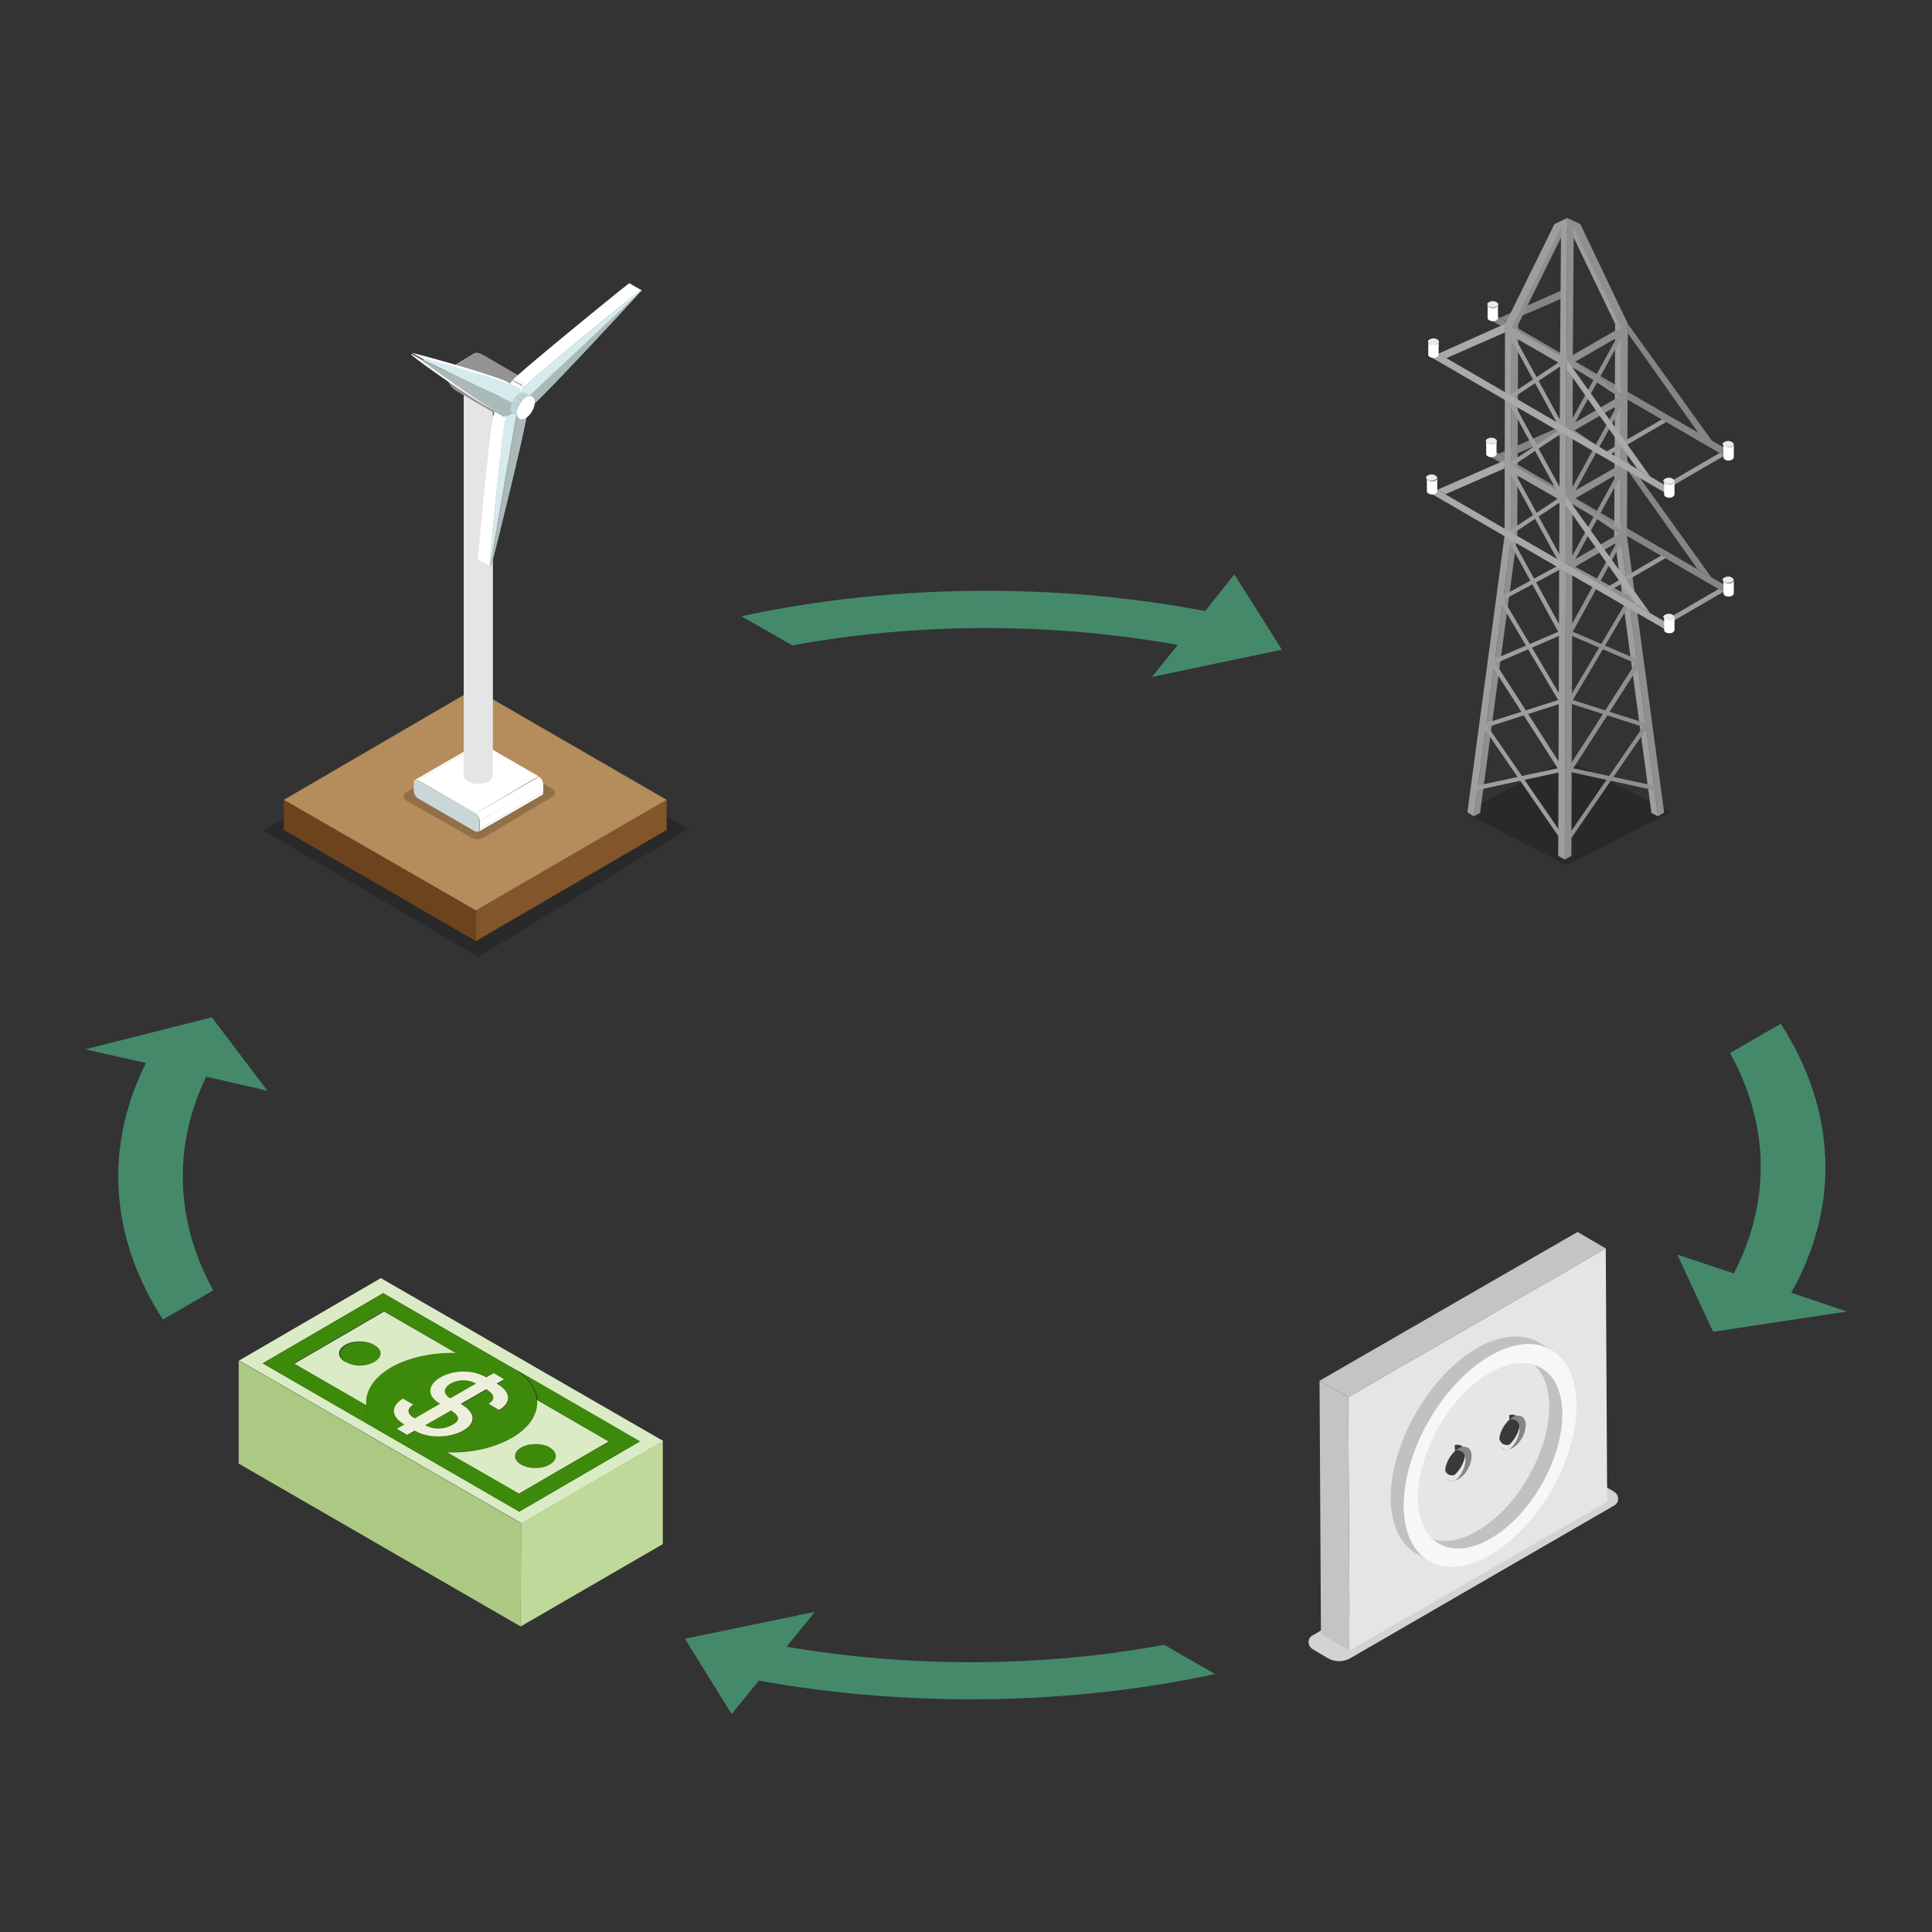 <?xml version="1.0" encoding="UTF-8"?>
<svg xmlns="http://www.w3.org/2000/svg" version="1.1" xmlns:xlink="http://www.w3.org/1999/xlink" viewBox="0 0 410.4 410.4">
  <rect x="0" y="0" width="410.4" height="410.4" fill="#333333" stroke="none"/>
  <!-- Generator: Adobe Illustrator 29.6.0, SVG Export Plug-In . SVG Version: 2.1.1 Build 207)  -->
  <defs>
    <style>
      .st0 {
        clip-path: url(#clippath-34);
      }

      .st1 {
        fill: #dadde0;
      }

      .st2 {
        fill: #c1d5d6;
      }

      .st3 {
        clip-path: url(#clippath-38);
      }

      .st4 {
        clip-path: url(#clippath-21);
      }

      .st5 {
        fill: url(#Adsız_degrade);
        opacity: 0;
      }

      .st6 {
        clip-path: url(#clippath-6);
      }

      .st7 {
        clip-path: url(#clippath-7);
      }

      .st8 {
        clip-path: url(#clippath-17);
      }

      .st9 {
        clip-path: url(#clippath-31);
      }

      .st10 {
        fill: #6f7173;
      }

      .st11 {
        clip-path: url(#clippath-15);
      }

      .st12 {
        clip-path: url(#clippath-33);
      }

      .st13 {
        fill: #cad7d8;
      }

      .st14 {
        fill: #9c9c9c;
      }

      .st15 {
        clip-path: url(#clippath-18);
      }

      .st16 {
        clip-path: url(#clippath-4);
      }

      .st17 {
        clip-path: url(#clippath-22);
      }

      .st18 {
        clip-path: url(#clippath-23);
      }

      .st19 {
        fill: #848484;
      }

      .st20 {
        fill: #c7cbce;
      }

      .st21 {
        fill: #ecf0da;
      }

      .st22 {
        clip-path: url(#clippath-9);
      }

      .st23 {
        clip-path: url(#clippath-10);
      }

      .st24 {
        fill: #eceeef;
      }

      .st25 {
        clip-path: url(#clippath-42);
      }

      .st26 {
        fill: #8f8f8f;
      }

      .st27 {
        fill: #fff;
      }

      .st28 {
        clip-path: url(#clippath-43);
      }

      .st29 {
        clip-path: url(#clippath-25);
      }

      .st30 {
        fill: #dbebc5;
      }

      .st31 {
        clip-path: url(#clippath-27);
      }

      .st32 {
        opacity: .2;
      }

      .st33 {
        fill: #bed99a;
      }

      .st34 {
        clip-path: url(#clippath-11);
      }

      .st35 {
        fill: none;
      }

      .st36 {
        clip-path: url(#clippath-36);
      }

      .st37 {
        fill: #e5e5e5;
      }

      .st38 {
        clip-path: url(#clippath-35);
      }

      .st39 {
        clip-path: url(#clippath-28);
      }

      .st40 {
        fill: #c7c8c9;
      }

      .st41 {
        fill: #f5f5f6;
      }

      .st42 {
        clip-path: url(#clippath-1);
      }

      .st43 {
        clip-path: url(#clippath-45);
      }

      .st44 {
        isolation: isolate;
      }

      .st45 {
        clip-path: url(#clippath-46);
      }

      .st46 {
        clip-path: url(#clippath-40);
      }

      .st47 {
        clip-path: url(#clippath-5);
      }

      .st48 {
        clip-path: url(#clippath-20);
      }

      .st49 {
        fill: #c4c4c4;
      }

      .st50 {
        fill: #3a3a3a;
      }

      .st51 {
        clip-path: url(#clippath-8);
      }

      .st52 {
        clip-path: url(#clippath-41);
      }

      .st53 {
        fill: #7a7b7b;
      }

      .st54 {
        fill: #939393;
      }

      .st55 {
        clip-path: url(#clippath-3);
      }

      .st56 {
        clip-path: url(#clippath-26);
      }

      .st57 {
        fill: #6d431d;
      }

      .st58 {
        clip-path: url(#clippath-12);
      }

      .st59 {
        fill: #f0f1f3;
      }

      .st60 {
        fill: #757778;
      }

      .st61 {
        clip-path: url(#clippath-14);
      }

      .st62 {
        fill: #b58c5b;
      }

      .st63 {
        clip-path: url(#clippath-30);
      }

      .st64 {
        fill: #3d890b;
      }

      .st65 {
        clip-path: url(#clippath-19);
      }

      .st66 {
        fill: #7b7c7c;
      }

      .st67 {
        fill: #9e9e9e;
      }

      .st68 {
        clip-path: url(#clippath-32);
      }

      .st69 {
        fill: #858585;
      }

      .st70 {
        fill: #abc983;
      }

      .st71 {
        fill: #c1c1c1;
      }

      .st72 {
        clip-path: url(#clippath-39);
      }

      .st73 {
        fill: #d3d3d3;
        mix-blend-mode: multiply;
      }

      .st74 {
        fill: #a9a9a9;
      }

      .st75 {
        clip-path: url(#clippath-16);
      }

      .st76 {
        clip-path: url(#clippath-2);
      }

      .st77 {
        clip-path: url(#clippath-29);
      }

      .st78 {
        clip-path: url(#clippath-37);
      }

      .st79 {
        clip-path: url(#clippath-13);
      }

      .st80 {
        fill: #737474;
      }

      .st81 {
        fill: #82562a;
      }

      .st82 {
        fill: #eaeaea;
      }

      .st83 {
        fill: #d0d4d7;
      }

      .st84 {
        clip-path: url(#clippath-24);
      }

      .st85 {
        fill: #45896b;
      }

      .st86 {
        clip-path: url(#clippath);
      }

      .st87 {
        fill: #e6e7e8;
      }

      .st88 {
        fill: #d6ebed;
      }

      .st89 {
        fill: #f7f7f7;
      }

      .st90 {
        fill: #b8b9ba;
      }

      .st91 {
        clip-path: url(#clippath-44);
      }

      .st92 {
        fill: #aababa;
      }

      .st93 {
        fill: #e6e6e6;
      }
    </style>
    <linearGradient id="Adsız_degrade" data-name="Adsız degrade" x1="292.3" y1="101.6" x2="30.6" y2="417.8" gradientTransform="translate(0 412) scale(1 -1)" gradientUnits="userSpaceOnUse">
      <stop offset="0" stop-color="#e5e5e4"/>
      <stop offset=".2" stop-color="#fff"/>
      <stop offset=".5" stop-color="#efeeee"/>
      <stop offset=".8" stop-color="#fff"/>
    </linearGradient>
    <clipPath id="clippath">
      <path class="st35" d="M101.6,157.9l-13.5,7.8c.2,0,.4,0,.7,0l13.5-7.8c-.3-.1-.5-.2-.7,0Z"/>
    </clipPath>
    <clipPath id="clippath-1">
      <path class="st35" d="M101.6,176.7l13.5-7.8c.2,0,.3-.3.3-.6l-13.5,7.8c0,.3-.1.5-.3.6Z"/>
    </clipPath>
    <clipPath id="clippath-2">
      <path class="st35" d="M101.9,174.4l13.5-7.8c0-.6-.4-1.3-.9-1.6l-13.5,7.8c.5.3.9,1,.9,1.6Z"/>
    </clipPath>
    <clipPath id="clippath-3">
      <path class="st35" d="M98.5,81.8v82.9c0,.5.3.9.9,1.3,1.2.7,3.2.7,4.4,0,.6-.4.9-.8.9-1.3v-82.9c0,.5-.3.9-1,1.3-1.2.7-3.2.7-4.4,0-.6-.3-.9-.8-.9-1.3Z"/>
    </clipPath>
    <clipPath id="clippath-4">
      <path class="st35" d="M104.1,120.2l-2.5-1.4c0,0,0,.1,0,.1l2.5,1.4s0,0,0-.1Z"/>
    </clipPath>
    <clipPath id="clippath-5">
      <path class="st35" d="M133.8,60.2c0,0,0,.2-.1.3l2.5,1.4c0-.1.1-.2.1-.3-.7-.4-1.7-1-2.5-1.4Z"/>
    </clipPath>
    <clipPath id="clippath-6">
      <path class="st35" d="M133.7,60.2s0,0-.1,0l2.5,1.4s0,0,.1,0c-.7-.4-1.7-1-2.5-1.4Z"/>
    </clipPath>
    <clipPath id="clippath-7">
      <path class="st35" d="M111.7,87.1s0,0,.2,0l-2.5-1.4c0,0-.1,0-.2,0,.1,0,.3.2.4.2.1,0,.3.2.4.2,0,0,0,0,.1,0,.3.2.5.3.8.5.1,0,.2.1.3.2,0,0,0,0,.1,0,0,0,.2,0,.2.1,0,0,0,0,.1,0Z"/>
    </clipPath>
    <clipPath id="clippath-8">
      <path class="st35" d="M109,85.7h0c.7.4,1.7,1,2.5,1.4h0c-.7-.4-1.6-1.2-2.5-1.4Z"/>
    </clipPath>
    <clipPath id="clippath-9">
      <path class="st35" d="M109,85.7s-.1,0-.2,0c.7.4,1.7,1,2.5,1.4,0,0,0,0,.2,0-.7-.4-1.6-1.2-2.5-1.4Z"/>
    </clipPath>
    <clipPath id="clippath-10">
      <path class="st35" d="M108.7,85.7c.8.5,1.6,1,2.5,1.4,0,0,0,0,0,0l-2.5-1.4s0,0,0,0Z"/>
    </clipPath>
    <clipPath id="clippath-11">
      <path class="st35" d="M108.7,85.7c.1,0,.3.2.4.3,0,0,.1,0,.2,0,.4.2.9.5,1.3.7,0,0,.2.1.3.2,0,0,.2.1.3.2,0,0,.2,0,.5,0-.5-.3-1-.6-1.6-.9-.1,0-.3-.1-.4-.2-.2-.1-.4-.2-.5-.3-.2,0-.3,0-.5,0Z"/>
    </clipPath>
    <clipPath id="clippath-12">
      <path class="st35" d="M109.4,85.6c-.1,0-.3,0-.4,0,.7.4,1.7,1.1,2.5,1.4,0,0,.3,0,.7-.2-.8-.5-1.6-1-2.5-1.4,0,0-.2,0-.2,0Z"/>
    </clipPath>
    <clipPath id="clippath-13">
      <path class="st35" d="M110.3,86.6c-.5-.3-1-.6-1.6-.9.4.2.8.5,1.2.7.4.2.8.5,1.2.7-.3-.2-.6-.4-.9-.5Z"/>
    </clipPath>
    <clipPath id="clippath-14">
      <path class="st35" d="M109,85.9c.2.1.6.3,2.2,1.3-.7-.4-1.7-1-2.5-1.4,0,0,.2.1.3.2Z"/>
    </clipPath>
    <clipPath id="clippath-15">
      <path class="st35" d="M109.2,85c-.1.3-.3.5-.5.7l2.5,1.4c.2-.2.4-.5.5-.7-.8-.5-1.6-1-2.5-1.4Z"/>
    </clipPath>
    <clipPath id="clippath-16">
      <path class="st35" d="M111.2,87.1l-2.5-1.4c-.3.3-.6.6-.9.7l2.5,1.4c.3-.2.6-.4.9-.7Z"/>
    </clipPath>
    <clipPath id="clippath-17">
      <path class="st35" d="M109.7,82.9c.1.6,0,1.4-.4,2.1.8.5,1.7,1,2.5,1.4.4-.8.6-1.5.4-2.1-.7-.4-1.7-1-2.5-1.4Z"/>
    </clipPath>
    <clipPath id="clippath-18">
      <path class="st35" d="M110.4,87.9l-2.5-1.4c-.2.1-.4.2-.6.2l2.5,1.4c.2,0,.4-.1.6-.2Z"/>
    </clipPath>
    <clipPath id="clippath-19">
      <path class="st35" d="M109.7,82.9c.8.5,1.6,1,2.5,1.4,0-.4-.2-.6-.5-.8l-2.5-1.4c.3.1.4.4.5.7Z"/>
    </clipPath>
    <clipPath id="clippath-20">
      <path class="st35" d="M111.7,83.5h0c.3.2.4.4.5.8,0-.3-.2-.6-.5-.8Z"/>
    </clipPath>
    <clipPath id="clippath-21">
      <path class="st35" d="M107.3,86.6c-.2,0-.5,0-.7,0,.5.3.9.5,1.4.8,0,0,.2.1.3.2.3.1.5.3.8.4.2,0,.4.1.7,0-.7-.4-1.6-1.3-2.5-1.4Z"/>
    </clipPath>
    <clipPath id="clippath-22">
      <path class="st35" d="M106.6,86.6l2.5,1.4c0,0-.2-.1-.2-.2-.4-.5-.4-1.3,0-2.2,0-.1.1-.3.2-.5.4-.7.8-1.2,1.3-1.5l-2.5-1.4c-.5.3-1,.8-1.3,1.5,0,.2-.1.3-.2.5-.4.9-.3,1.8,0,2.2,0,0,.1.2.2.2Z"/>
    </clipPath>
    <clipPath id="clippath-23">
      <path class="st35" d="M106.7,86.6s0,0,0,0l2.5,1.4s0,0,0,0c0,0-.2-.1-.3-.2-.4-.2-.7-.4-1.1-.6,0,0-.1,0-.2,0,0,0-.2-.1-.3-.2-.2-.1-.4-.2-.6-.3Z"/>
    </clipPath>
    <clipPath id="clippath-24">
      <path class="st35" d="M106.4,86.3c-.2.1-.3.2-.5.3.8.5,1.6,1,2.5,1.4.2,0,.3-.2.5-.3-.8-.5-1.7-1-2.5-1.4Z"/>
    </clipPath>
    <clipPath id="clippath-25">
      <path class="st35" d="M105.9,86.7h0c.4.2.8.5,1.2.7,0,0,.1,0,.2,0,0,0,.2.1.3.2,0,0,.1,0,.2,0,.2.1.4.2.6.3h0c-.8-.5-1.6-1-2.5-1.4h0Z"/>
    </clipPath>
    <clipPath id="clippath-26">
      <path class="st35" d="M136.1,61.6l-2.5-1.4c-4.1,3.2-20.7,16.8-24.4,20.2l2.5,1.4c3.6-3.4,20.2-17,24.4-20.2Z"/>
    </clipPath>
    <clipPath id="clippath-27">
      <path class="st35" d="M107.8,88.3l-2.5-1.4c-.3.5-.5,1.1-.6,1.6-.8,4.5-2.8,25.3-3.2,30.3l2.5,1.4c.3-5,2.4-25.8,3.2-30.3,0-.5.3-1.1.6-1.6Z"/>
    </clipPath>
    <clipPath id="clippath-28">
      <path class="st35" d="M105.4,86.9s0,0,.1,0c.6.3,1.2.7,1.7,1,.2.1.4.2.6.3.2,0,.3-.1.5-.2,0,0,0,0-.1,0,0,0,0,0-.1,0-.3-.2-.6-.4-.9-.5-.4-.2-.8-.5-1.2-.7-.2,0-.4.2-.5.2Z"/>
    </clipPath>
    <clipPath id="clippath-29">
      <path class="st35" d="M108.2,82.1c-.1,0-.2,0-.3.2l2.5,1.4c.1,0,.2-.1.3-.2.3-.1.6-.1.9,0,0,0,0,0,0,0l-2.5-1.4s0,0,0,0c-.3-.1-.6-.1-.9,0Z"/>
    </clipPath>
    <clipPath id="clippath-30">
      <path class="st35" d="M108.2,82.1c.2.1.5.3.8.4,0,0,.2.1.3.2.5.3.9.5,1.4.8,0-.1,0-.2,0-.3-1.2-.7-1.5-.9-2.5-1.4,0,0,0,.2,0,.3Z"/>
    </clipPath>
    <clipPath id="clippath-31">
      <path class="st35" d="M111.7,81.8l-2.5-1.4c-.4.4-.8.9-1,1.4l2.5,1.4c.3-.5.6-1,1-1.4Z"/>
    </clipPath>
    <clipPath id="clippath-32">
      <path class="st35" d="M107.5,81c-2.7-1.3-16.4-5.2-19.8-6l2.5,1.4c3.5.8,17.2,4.8,19.8,6,0,0,0,0,0,0l-2.5-1.4s0,0,0,0Z"/>
    </clipPath>
    <clipPath id="clippath-33">
      <path class="st35" d="M90.1,76.4l-2.5-1.4s0,0-.1,0l2.5,1.4s0,0,.1,0Z"/>
    </clipPath>
    <clipPath id="clippath-34">
      <path class="st35" d="M90.1,76.4l-2.5-1.4s0,0-.1,0c0,0,0,0-.1.1l2.5,1.4c0,0,0-.1.1-.1,0,0,0,0,.1,0Z"/>
    </clipPath>
    <clipPath id="clippath-35">
      <path class="st35" d="M90,76.4l-2.5-1.4c0,0,0,0-.1.1l2.5,1.4c0,0,0-.1.1-.1Z"/>
    </clipPath>
    <clipPath id="clippath-36">
      <path class="st35" d="M87.4,75.4c2.4,2,12,8.7,15.9,10.9.8.5,1.6,1,2.5,1.4-3.9-2.2-13.4-9-15.9-10.9,0,0,0-.2,0-.3l-2.5-1.4c0,.1,0,.2,0,.3Z"/>
    </clipPath>
    <clipPath id="clippath-37">
      <path class="st35" d="M113.1,84.3l-1.4-.8c-.3-.2-.8-.2-1.4.1l1.4.8c.5-.3,1-.3,1.3-.1Z"/>
    </clipPath>
    <clipPath id="clippath-38">
      <path class="st35" d="M109,88.1l1.4.8c-.3-.2-.6-.6-.6-1.2,0-1.2.8-2.7,1.9-3.3l-1.4-.8c-1,.6-1.9,2.1-1.9,3.3,0,.6.2,1,.6,1.2Z"/>
    </clipPath>
    <clipPath id="clippath-39">
      <path class="st35" d="M318.2,64.7v2.8c0,.2-.1.3-.3.5-.4.3-1.2.3-1.6,0-.2-.1-.3-.3-.3-.5v-2.8c0,.2.1.3.3.5.5.3,1.2.3,1.6,0,.2-.1.3-.3.3-.5Z"/>
    </clipPath>
    <clipPath id="clippath-40">
      <path class="st35" d="M317.9,93.6v2.8c0,.2-.1.3-.3.5-.4.3-1.2.3-1.6,0-.2-.1-.3-.3-.3-.5v-2.8c0,.2.1.3.3.5.5.3,1.2.3,1.6,0,.2-.1.3-.3.3-.5Z"/>
    </clipPath>
    <clipPath id="clippath-41">
      <path class="st35" d="M355.7,131v2.8c0,.2-.1.3-.3.5-.4.3-1.2.3-1.6,0-.2-.1-.3-.3-.3-.5v-2.8c0,.2.1.3.3.5.5.3,1.2.3,1.6,0,.2-.1.3-.3.3-.5Z"/>
    </clipPath>
    <clipPath id="clippath-42">
      <path class="st35" d="M368.3,123.2v2.8c0,.2-.1.3-.3.5-.4.3-1.2.3-1.6,0-.2-.1-.3-.3-.3-.5v-2.8c0,.2.1.3.3.5.5.3,1.2.3,1.6,0,.2-.1.3-.3.3-.5Z"/>
    </clipPath>
    <clipPath id="clippath-43">
      <path class="st35" d="M355.7,102.2v2.8c0,.2-.1.3-.3.5-.4.3-1.2.3-1.6,0-.2-.1-.3-.3-.3-.5v-2.8c0,.2.1.3.3.5.5.3,1.2.3,1.6,0,.2-.1.3-.3.3-.5Z"/>
    </clipPath>
    <clipPath id="clippath-44">
      <path class="st35" d="M368.3,94.3v2.8c0,.2-.1.3-.3.5-.4.3-1.2.3-1.6,0-.2-.1-.3-.3-.3-.5v-2.8c0,.2.1.3.3.5.5.3,1.2.3,1.6,0,.2-.1.3-.3.3-.5Z"/>
    </clipPath>
    <clipPath id="clippath-45">
      <path class="st35" d="M305.6,72.5v2.8c0,.2-.1.3-.3.5-.4.3-1.2.3-1.6,0-.2-.1-.3-.3-.3-.5v-2.8c0,.2.1.3.3.5.5.3,1.2.3,1.6,0,.2-.1.3-.3.3-.5Z"/>
    </clipPath>
    <clipPath id="clippath-46">
      <path class="st35" d="M305.3,101.5v2.8c0,.2-.1.3-.3.5-.4.3-1.2.3-1.6,0-.2-.1-.3-.3-.3-.5v-2.8c0,.2.1.3.3.5.5.3,1.2.3,1.6,0,.2-.1.3-.3.3-.5Z"/>
    </clipPath>
  </defs>
  <g class="st44">
    <g id="katman_2">
      <circle class="st5" cx="205.2" cy="205.2" r="205.2"/>
      <g>
        <polygon class="st32" points="56 176.4 101.6 203.3 146.3 176 99.8 150.2 56 176.4"/>
        <g>
          <g class="st44">
            <polygon class="st81" points="141.6 169.9 141.6 176.3 101.1 199.9 101.1 193.4 141.6 169.9"/>
            <polygon class="st57" points="101.1 193.4 101.1 199.9 60.3 176.3 60.3 169.9 101.1 193.4"/>
            <polygon class="st62" points="141.6 169.9 101.1 193.4 60.3 169.9 100.8 146.3 141.6 169.9"/>
          </g>
          <path class="st32" d="M86.2,168.4c-.6.4-.6,1.2,0,1.6l13.9,7.9c.8.5,1.9.5,2.7,0l14.6-8.7c.6-.4.6-1.2,0-1.6l-13.9-8.2c-.8-.5-1.8-.5-2.6,0l-14.7,9Z"/>
          <g>
            <g class="st44">
              <g class="st44">
                <g class="st86">
                  <g class="st44">
                    <path class="st27" d="M88.8,165.7l13.5-7.8c-.3-.1-.5-.2-.7,0l-13.5,7.8c.2,0,.4,0,.7,0h0Z"/>
                  </g>
                </g>
              </g>
              <g class="st44">
                <g class="st42">
                  <g class="st44">
                    <path class="st27" d="M101.6,176.7l13.5-7.8c.2,0,.3-.3.3-.6l-13.5,7.8c0,.3-.1.5-.3.6h0Z"/>
                  </g>
                </g>
              </g>
              <polygon class="st27" points="101.9 176.1 115.4 168.3 115.4 166.5 101.9 174.4 101.9 176.1"/>
              <polygon class="st27" points="101 172.8 114.4 164.9 102.3 157.9 88.8 165.7 101 172.8"/>
              <g class="st44">
                <g class="st76">
                  <g class="st44">
                    <path class="st27" d="M101.9,174.4l13.5-7.8c0-.6-.4-1.3-.9-1.6l-13.5,7.8c.5.3.9,1,.9,1.6h0Z"/>
                  </g>
                </g>
              </g>
              <path class="st13" d="M88.8,165.7c-.5-.3-.9,0-.9.5v1.8c0,.6.4,1.3.9,1.6l12.1,7c.5.3.9,0,.9-.5v-1.8c0-.6-.4-1.3-.9-1.6l-12.2-7Z"/>
            </g>
            <g class="st44">
              <g class="st44">
                <g class="st55">
                  <path class="st37" d="M98.5,81.8v82.9c0,.5.3.9.9,1.3,1.2.7,3.2.7,4.4,0,.6-.4.9-.8.9-1.3v-82.9c0,.5-.3.9-1,1.3-1.2.7-3.2.7-4.4,0-.6-.3-.9-.8-.9-1.3h0Z"/>
                </g>
              </g>
              <path class="st90" d="M99.4,80.5c-1.2.7-1.2,1.8,0,2.5,1.2.7,3.2.7,4.4,0,1.2-.7,1.2-1.8,0-2.5-1.2-.7-3.1-.7-4.4,0Z"/>
            </g>
            <g class="st44">
              <g class="st44">
                <path class="st88" d="M96.8,78.4l5.3-3.2c-.5-.3-1-.3-1.4-.1l-5.3,3.2c.4-.2.8-.2,1.4.1h0Z"/>
              </g>
              <polygon class="st10" points="105.4 87.8 110.7 84.6 110.7 80.2 105.4 83.3 105.4 87.8"/>
              <path class="st54" d="M102.2,75.2c-.5-.3-1-.3-1.4-.1l-5.3,3.2c.4-.2.8-.2,1.4.1l8.6,5,5.4-3.2-8.6-5Z"/>
              <path class="st54" d="M96.8,78.4c-1.1-.6-2-.1-2,1.1,0,1.2.9,2.7,1.9,3.4l8.6,5v-4.5s-8.6-5-8.6-5Z"/>
            </g>
            <g class="st44">
              <polygon class="st40" points="109.8 88.1 107.3 86.6 101.8 118.9 104.2 120.4 109.8 88.1"/>
              <g class="st44">
                <g class="st16">
                  <g class="st44">
                    <path class="st27" d="M104.1,120.2l-2.5-1.4c0,0,0,.1,0,.1l2.5,1.4s0,0,0-.1h0Z"/>
                  </g>
                </g>
              </g>
              <g class="st44">
                <g class="st47">
                  <g class="st44">
                    <path class="st87" d="M136.2,61.7l-2.5-1.4c0,0,0,.1,0,.2l2.5,1.4c0,0,0-.2,0-.2h0Z"/>
                    <path class="st41" d="M136.2,61.9l-2.5-1.4s0,0,0,.1l2.5,1.4s0,0,0-.1h0Z"/>
                    <polygon class="st87" points="136.1 62 133.7 60.6 133.7 60.6 136.1 62 136.1 62 136.1 62"/>
                  </g>
                </g>
              </g>
              <g class="st44">
                <g class="st6">
                  <g class="st44">
                    <path class="st27" d="M136.2,61.6l-2.5-1.4s0,0-.1,0l2.5,1.4s0,0,.1,0h0Z"/>
                  </g>
                </g>
              </g>
              <g class="st44">
                <g class="st7">
                  <g class="st44">
                    <path class="st87" d="M111.9,87l-2.5-1.4c-.2,0-.5.1-.7,0l2.5,1.4c.2,0,.4,0,.7,0h0Z"/>
                  </g>
                </g>
              </g>
              <g class="st44">
                <g class="st51">
                  <g class="st44">
                    <polygon class="st87" points="111.5 87.1 109 85.7 109 85.7 111.5 87.1 111.5 87.1 111.5 87.1"/>
                  </g>
                </g>
              </g>
              <g class="st44">
                <g class="st22">
                  <g class="st44">
                    <path class="st87" d="M111.5,87.1l-2.5-1.4s-.1,0-.2,0l2.5,1.4c0,0,.1,0,.2,0h0Z"/>
                  </g>
                </g>
              </g>
              <g class="st44">
                <g class="st23">
                  <g class="st44">
                    <path class="st87" d="M111.3,87.1l-2.5-1.4s0,0,0,0l2.5,1.4s0,0,0,0h0Z"/>
                  </g>
                </g>
              </g>
              <g class="st44">
                <g class="st34">
                  <g class="st44">
                    <path class="st87" d="M111.9,87l-2.5-1.4c-.2,0-.5.1-.7,0l2.5,1.4c.2,0,.4,0,.7,0h0Z"/>
                  </g>
                </g>
              </g>
              <g class="st44">
                <g class="st58">
                  <g class="st44">
                    <path class="st87" d="M112.1,87l-2.5-1.4c0,0-.2,0-.2,0-.1,0-.3,0-.4,0l2.5,1.4c.1,0,.3,0,.4,0,0,0,.2,0,.2,0h0Z"/>
                  </g>
                </g>
              </g>
              <path class="st92" d="M136.2,61.7l-24.1,22.6c.1.6,0,1.4-.4,2.1-.1.3-.3.5-.5.7.3,0,.6,0,.9-.2,0,0,.2,0,.3-.1,0,0,.1,0,.2-.1,0,0,.2-.1.2-.2,0,0,.2-.2.3-.3,3.5-3.2,19.2-20,23-24.3,0-.1.1-.2.1-.3Z"/>
              <path class="st66" d="M112.1,87c0,0-.2,0-.2,0-.1,0-.3,0-.4,0,.2,0,.4,0,.7-.2Z"/>
              <path class="st80" d="M111.5,87.1c0,0-.1,0-.2,0,0,0,.1,0,.2,0Z"/>
              <g class="st44">
                <g class="st79">
                  <g class="st44">
                    <path class="st87" d="M111.3,87.1l-2.5-1.4s0,0,0,0l2.5,1.4s0,0,0,0h0Z"/>
                  </g>
                </g>
              </g>
              <g class="st44">
                <g class="st61">
                  <g class="st44">
                    <path class="st87" d="M111.3,87.1l-2.5-1.4s0,0,0,0l2.5,1.4s0,0,0,0h0Z"/>
                  </g>
                </g>
              </g>
              <g class="st44">
                <g class="st11">
                  <g class="st44">
                    <path class="st24" d="M111.9,86.1l-2.5-1.4c0,.1-.1.2-.2.3-.1.3-.3.5-.5.7l2.5,1.4c.2-.2.4-.5.5-.7,0-.1.1-.2.2-.3h0Z"/>
                  </g>
                </g>
              </g>
              <g class="st44">
                <g class="st75">
                  <g class="st44">
                    <path class="st41" d="M111.2,87.1l-2.5-1.4s0,0,0,0l2.5,1.4s0,0,0,0h0Z"/>
                    <path class="st87" d="M111.2,87.2l-2.5-1.4c-.3.3-.5.5-.8.7l2.5,1.4c.3-.2.6-.4.8-.7h0Z"/>
                  </g>
                </g>
              </g>
              <polygon class="st20" points="136.2 61.7 133.8 60.2 109.7 82.9 112.1 84.3 136.2 61.7"/>
              <g class="st44">
                <g class="st8">
                  <g class="st44">
                    <path class="st83" d="M112.1,84.3l-2.5-1.4c0,.5,0,1.1-.3,1.8l2.5,1.4c.3-.7.4-1.3.3-1.8h0Z"/>
                    <path class="st24" d="M111.9,86.1l-2.5-1.4c0,.1-.1.2-.2.3-.1.3-.3.5-.5.7l2.5,1.4c.2-.2.4-.5.5-.7,0-.1.1-.2.2-.3h0Z"/>
                  </g>
                </g>
              </g>
              <g class="st44">
                <g class="st15">
                  <g class="st44">
                    <path class="st87" d="M110.4,87.9l-2.5-1.4c-.2.1-.4.2-.6.2l2.5,1.4c.2,0,.4-.1.6-.2h0Z"/>
                  </g>
                </g>
              </g>
              <g class="st44">
                <g class="st65">
                  <g class="st44">
                    <path class="st87" d="M111.7,83.5l-2.5-1.4c.3.1.4.4.5.7l2.5,1.4c0-.3-.2-.6-.5-.8h0Z"/>
                  </g>
                </g>
              </g>
              <g class="st44">
                <g class="st48">
                  <g class="st44">
                    <path class="st87" d="M111.7,83.5l-2.5-1.4c.3.1.4.4.5.7l2.5,1.4c0-.3-.2-.6-.5-.8h0Z"/>
                  </g>
                </g>
              </g>
              <path class="st60" d="M110.4,83.7c-.5.3-1,.8-1.3,1.5,0,.2-.2.3-.2.5-.4.9-.4,1.8,0,2.2,0,.1.2.2.3.2.2,0,.4.1.7,0,.2,0,.4-.1.6-.2.3-.2.6-.4.9-.7.2-.2.4-.5.5-.7.4-.8.6-1.5.4-2.1,0-.4-.3-.6-.6-.8-.3-.1-.6-.1-.9,0-.1,0-.2,0-.3.2Z"/>
              <path class="st92" d="M110.4,87.9c-.2.1-.4.2-.6.2l-5.6,32.3c.1,0,.2-.1.2-.3,1.4-5.3,6.7-26.9,7.5-31.7,0-.5,0-1,0-1.4-.2,0-.5,0-.7,0-.3.3-.6.6-.9.7Z"/>
              <g class="st44">
                <g class="st4">
                  <g class="st44">
                    <path class="st83" d="M109.8,88.1l-2.5-1.4c-.2,0-.5,0-.7,0,0,0,0,0,0,0l2.5,1.4s0,0,0,0c.2,0,.4.1.7,0h0Z"/>
                  </g>
                </g>
              </g>
              <g class="st44">
                <g class="st17">
                  <g class="st44">
                    <path class="st1" d="M110.4,83.7l-2.5-1.4c-.3.2-.5.4-.8.7l2.5,1.4c.2-.3.5-.5.8-.7h0Z"/>
                    <path class="st59" d="M109.6,84.3l-2.5-1.4c-.2.2-.4.5-.5.8,0,.1-.1.2-.2.3l2.5,1.4c0-.1,0-.2.2-.3.2-.3.3-.6.5-.8h0Z"/>
                    <path class="st1" d="M108.9,85.4l-2.5-1.4s0,0,0,.1c-.4.9-.3,1.8,0,2.2,0,0,.1.2.2.2l2.5,1.4c0,0-.2-.1-.2-.2-.4-.5-.4-1.3,0-2.2,0,0,0,0,0-.1h0Z"/>
                  </g>
                </g>
              </g>
              <g class="st44">
                <g class="st18">
                  <g class="st44">
                    <path class="st83" d="M109.8,88.1l-2.5-1.4c-.2,0-.5,0-.7,0,0,0,0,0,0,0l2.5,1.4s0,0,0,0c.2,0,.4.1.7,0h0Z"/>
                  </g>
                </g>
              </g>
              <g class="st44">
                <g class="st84">
                  <g class="st44">
                    <path class="st83" d="M108.8,87.8l-2.5-1.4c-.2.1-.3.2-.5.3-.2,0-.4.2-.5.2l2.5,1.4c.2,0,.3-.1.5-.2.2,0,.3-.2.5-.3h0Z"/>
                  </g>
                </g>
              </g>
              <g class="st44">
                <g class="st29">
                  <g class="st44">
                    <path class="st83" d="M108.8,87.8l-2.5-1.4c-.2.1-.3.2-.5.3-.2,0-.4.2-.5.2l2.5,1.4c.2,0,.3-.1.5-.2.2,0,.3-.2.5-.3h0Z"/>
                  </g>
                </g>
              </g>
              <g class="st44">
                <g class="st56">
                  <g class="st44">
                    <path class="st27" d="M136.1,61.6l-2.5-1.4c-4.1,3.2-20.7,16.8-24.4,20.2l2.5,1.4c3.6-3.4,20.2-17,24.4-20.2h0Z"/>
                  </g>
                </g>
              </g>
              <g class="st44">
                <g class="st31">
                  <g class="st44">
                    <path class="st27" d="M107.8,88.3l-2.5-1.4c0,.1-.1.3-.2.4l2.5,1.4c0-.1.1-.3.2-.4h0Z"/>
                    <path class="st27" d="M107.6,88.8l-2.5-1.4c-.2.4-.3.8-.4,1.2-.8,4.5-2.8,25.3-3.2,30.3l2.5,1.4c.3-5,2.4-25.8,3.2-30.3,0-.4.2-.8.4-1.2h0Z"/>
                  </g>
                </g>
              </g>
              <path class="st88" d="M107.8,88.3c-.3.5-.5,1-.6,1.6-.8,4.5-2.8,25.2-3.2,30.3,0,0,0,.1,0,.1,0,0,0,0,0,0l5.6-32.3c-.2,0-.5,0-.7,0-.1,0-.2-.1-.3-.2-.2.1-.3.2-.5.3-.2.1-.3.2-.5.2Z"/>
              <g class="st44">
                <g class="st39">
                  <g class="st44">
                    <path class="st83" d="M108.8,87.8l-2.5-1.4c-.2.1-.3.2-.5.3-.2,0-.4.2-.5.2l2.5,1.4c.2,0,.3-.1.5-.2.2,0,.3-.2.5-.3h0Z"/>
                  </g>
                </g>
              </g>
              <g class="st44">
                <g class="st77">
                  <g class="st44">
                    <path class="st1" d="M111.7,83.5l-2.5-1.4s0,0,0,0c-.3-.1-.6-.1-.9,0-.1,0-.2,0-.3.2l2.5,1.4c.1,0,.2-.1.3-.2.3-.1.6-.1.9,0,0,0,0,0,0,0h0Z"/>
                  </g>
                </g>
              </g>
              <g class="st44">
                <g class="st63">
                  <g class="st44">
                    <path class="st87" d="M110.6,83.2l-2.5-1.4c0,0,0,.2,0,.3l2.5,1.4c0-.1,0-.2,0-.3h0Z"/>
                  </g>
                </g>
              </g>
              <path class="st88" d="M111.7,81.8c-.4.4-.8.9-1,1.4,0,0,0,.2,0,.3.3-.1.6-.1.9,0,.3.1.5.4.6.8l24.1-22.6c0,0,0,.2-.1.3.2-.2.1-.5,0-.4-4.1,3.2-20.7,16.8-24.4,20.2Z"/>
              <g class="st44">
                <g class="st9">
                  <g class="st44">
                    <path class="st27" d="M111.7,81.8l-2.5-1.4c-.1.1-.2.2-.3.3l2.5,1.4c.1-.1.2-.2.3-.3h0Z"/>
                    <path class="st27" d="M111.3,82.2l-2.5-1.4c-.3.3-.5.7-.7,1l2.5,1.4c.2-.4.4-.7.7-1h0Z"/>
                  </g>
                </g>
              </g>
              <g class="st44">
                <g class="st68">
                  <path class="st27" d="M110,82.4l-2.5-1.4s0,0,0,0c-2.7-1.3-16.4-5.2-19.8-6l2.5,1.4c3.5.8,17.2,4.8,19.8,6,0,0,0,0,0,0h0Z"/>
                </g>
              </g>
              <g class="st44">
                <g class="st12">
                  <g class="st44">
                    <path class="st83" d="M90.1,76.4l-2.5-1.4s0,0-.1,0l2.5,1.4s0,0,.1,0h0Z"/>
                  </g>
                </g>
              </g>
              <g class="st44">
                <g class="st0">
                  <g class="st44">
                    <path class="st27" d="M90.1,76.4l-2.5-1.4s0,0-.1,0c0,0,0,0,0,0l2.5,1.4s0,0,0,0c0,0,0,0,.1,0h0Z"/>
                    <path class="st41" d="M89.9,76.5l-2.5-1.4s0,0,0,0l2.5,1.4s0,0,0,0h0Z"/>
                  </g>
                </g>
              </g>
              <g class="st44">
                <g class="st38">
                  <g class="st44">
                    <path class="st27" d="M90,76.4l-2.5-1.4s0,0,0,0l2.5,1.4s0,0,0,0h0Z"/>
                    <path class="st27" d="M89.9,76.5l-2.5-1.4s0,0,0,0l2.5,1.4s0,0,0,0h0Z"/>
                  </g>
                </g>
              </g>
              <path class="st53" d="M89.9,76.5c0,0,0-.1.1-.1,0,0,0,0,.1,0,0,0,0,0-.1,0,0,0-.1,0-.1.1Z"/>
              <path class="st88" d="M90,76.4c0,0-.1,0-.1.1l18.9,9c0-.1.1-.3.2-.5.4-.7.8-1.2,1.3-1.5.1,0,.2-.1.3-.2,0-.1,0-.2,0-.3-.1-.4-.3-.7-.7-.8-2.7-1.3-16.4-5.3-19.8-6,0,0,0,0-.1,0Z"/>
              <path class="st92" d="M89.9,76.5c0,.1,0,.2,0,.3,2.7,2.2,14,10.2,16.9,11.5.3.2.7.2,1.1,0,.2,0,.3-.1.5-.2.2,0,.3-.2.5-.3-.4-.5-.4-1.3,0-2.2l-18.9-9Z"/>
              <g class="st44">
                <g class="st36">
                  <g class="st44">
                    <path class="st41" d="M89.9,76.5l-2.5-1.4s0,0,0,0l2.5,1.4s0,0,0,0h0Z"/>
                    <path class="st27" d="M89.9,76.6l-2.5-1.4c0,0,0,.2,0,.2,2.4,2,12,8.7,15.9,10.9l2.5,1.4c-3.9-2.2-13.4-9-15.9-10.9,0,0,0-.1,0-.2h0Z"/>
                  </g>
                </g>
              </g>
            </g>
            <g class="st44">
              <g class="st44">
                <g class="st78">
                  <path class="st2" d="M113.1,84.3l-1.4-.8c-.3-.2-.8-.2-1.4.1l1.4.8c.5-.3,1-.3,1.3-.1h0Z"/>
                </g>
              </g>
              <g class="st44">
                <g class="st3">
                  <g class="st44">
                    <path class="st2" d="M111.7,84.4l-1.4-.8c-.3.2-.6.4-.8.7l1.4.8c.2-.3.5-.5.8-.7h0Z"/>
                    <path class="st2" d="M110.9,85.1l-1.4-.8c-.3.3-.5.7-.7,1.1l1.4.8c.2-.4.4-.8.7-1.1h0Z"/>
                    <path class="st2" d="M110.2,86.2l-1.4-.8c-.2.5-.3,1-.3,1.4,0,.6.2,1,.6,1.2l1.4.8c-.3-.2-.6-.6-.6-1.2s.1-.9.3-1.4h0Z"/>
                  </g>
                </g>
              </g>
              <path class="st27" d="M111.7,84.4c-1,.6-1.9,2.1-1.9,3.3,0,1.2.9,1.7,1.9,1.1,1-.6,1.9-2.1,1.9-3.3,0-1.2-.9-1.7-1.9-1.1Z"/>
            </g>
          </g>
        </g>
        <g>
          <path class="st73" d="M342.9,319.8c1.1-.6,1.1-2.2,0-2.9l-3.2-1.9c-1.5-.9-3.4-.9-4.9,0l-56,32.4c-1.1.6-1.1,2.2,0,2.9l3.2,1.9c1.5.9,3.4.9,4.9,0l56-32.4Z"/>
          <polygon class="st93" points="291.1 336.2 289.9 303.8 329.6 276.3 338.9 282.3 334.9 318.1 316.6 330.1 291.1 336.2"/>
          <polygon class="st49" points="286.4 296.8 280.3 293.3 280.6 347.1 286.7 350.6 286.4 296.8"/>
          <polygon class="st49" points="341.1 265.2 335.1 261.7 280.3 293.3 286.4 296.8 341.1 265.2"/>
          <path class="st37" d="M341.4,319l-54.7,31.6-.3-53.8,54.7-31.6.3,53.8ZM314,328.9c10.1-5.9,18.3-20,18.3-31.7,0-11.7-8.3-16.4-18.4-10.5-10.1,5.9-18.3,20-18.3,31.7,0,11.6,8.3,16.3,18.4,10.5h0Z"/>
          <g>
            <g>
              <path class="st71" d="M313.8,325.2c2.4-1.4,4.7-3.3,6.7-5.6,2.4-2.7,4.4-6,5.9-9.3,1.7-3.8,2.7-7.8,2.7-11.5,0-4.8-1.7-8.2-4.5-9.8l2.8,1.6c2.8,1.6,4.5,5,4.5,9.8,0,3.7-1,7.7-2.7,11.5-1.5,3.4-3.5,6.6-5.9,9.3-2,2.3-4.3,4.2-6.7,5.6-4.3,2.5-8.1,2.7-10.9,1.1l-2.8-1.6c2.8,1.6,6.6,1.4,10.9-1.1Z"/>
              <path class="st71" d="M298.6,304.4c1.8-4,4.2-7.9,7.1-11.2,2.4-2.8,5.1-5.1,8-6.8,5.1-2.9,9.7-3.2,13.1-1.3l2.8,1.6c-3.3-1.9-8-1.7-13.1,1.3-2.9,1.7-5.6,4-8,6.8-2.9,3.3-5.3,7.1-7.1,11.2-2,4.6-3.2,9.3-3.2,13.8,0,5.8,2.1,9.9,5.4,11.8l-2.8-1.6c-3.3-1.9-5.3-6-5.4-11.8,0-4.4,1.2-9.2,3.2-13.8Z"/>
            </g>
            <path class="st89" d="M334.9,298.6c0,11.7-8.2,25.8-18.3,31.7-10.1,5.9-18.4,1.2-18.4-10.5,0-11.7,8.2-25.8,18.3-31.7,10.1-5.9,18.4-1.2,18.4,10.5ZM316.6,326.9c8.5-4.9,15.3-16.7,15.3-26.5,0-9.7-6.9-13.6-15.4-8.8-8.5,4.9-15.3,16.7-15.3,26.5,0,9.7,6.9,13.7,15.4,8.8h0Z"/>
          </g>
          <g>
            <path class="st50" d="M320.6,301.6c-1.1,1-2,2.6-2.1,4,0,0,0,0,0,0,0,0,0,0,0,0,0,0,0,0,0,0,0,0,0,0,0,0,0,0,0,0,0,0,0,0,0,0,0,0s0,0,0,0h0c0,0,0,0,0,.1,0,0,0,0,0,0,0,0,0,0,0,0,0,0,0,0,0,0,0,0,0,0,0,0,0,0,0,0,0,0,0,0,0,0,0,0,0,0,0,0,0,0,0,0,0,0,0,0,0,0,0,0,0,0,0,0,0,0,0,0,0,0,0,0,0,0,0,0,0,0,0,0,0,0,0,0,0,0,0,0,0,0,0,0,0,0,0,0,0,0,0,0,0,0,0,0,0,0,0,0,0,0,0,0,0,0,0,0,0,0,0,0,0,0,0,0,0,0,0,0,.3,1,1.1,1.4,2.1,1.2,1.2-1.1,2.2-2.9,2.2-4.4,0-1.5-.9-2.3-2.2-1.9Z"/>
            <path class="st69" d="M321.3,301.1c-1.3.8-2.4,2.4-2.7,4,.3-1.3,1.1-2.6,2-3.5,1.2-.4,2.2.4,2.2,1.9,0,1.5-.9,3.4-2.2,4.4-.9.3-1.6,0-1.9-.8.4.9,1.5,1.2,2.6.5,1.6-.9,2.8-3.1,2.8-4.9,0-1.8-1.3-2.5-2.9-1.6Z"/>
            <path class="st19" d="M317.9,308.4s0,0,0,0c0,0,0,0,0,0Z"/>
            <path class="st19" d="M306.5,317.1s0,0,0,0c0,0,0,0,0,0Z"/>
            <path class="st19" d="M306.6,317.2s0,0,0,0c0,0,0,0,0,0Z"/>
            <path class="st19" d="M306.4,316.7c0,0,0,.1,0,.1,0,0,0,0,0-.1Z"/>
            <path class="st50" d="M309.1,308.2c-1.1,1-2,2.6-2.1,4,0,0,0,0,0,0,0,0,0,0,0,0,0,0,0,0,0,0,0,0,0,0,0,0,0,0,0,0,0,0s0,0,0,0c0,0,0,0,0,0h0c0,0,0,0,0,.1s0,0,0,0,0,0,0,0c0,0,0,0,0,0,0,0,0,0,0,0,0,0,0,0,0,0,0,0,0,0,0,0,0,0,0,0,0,0,0,0,0,0,0,0,0,0,0,0,0,0,0,0,0,0,0,0,0,0,0,0,0,0,0,0,0,0,0,0,0,0,0,0,0,0,0,0,0,0,0,0,0,0,0,0,0,0,0,0,0,0,0,0,0,0,0,0,0,0,0,0,0,0,0,0,0,0,0,0,0,0,0,0,0,0,0,0,0,0,0,0,0,0,0,0,0,.1,0,.1,0,0,0,0,0,0,.3.8,1.1,1.2,2,.9,1.2-1.1,2.2-2.9,2.2-4.4,0-1.5-.9-2.3-2.2-1.9Z"/>
            <path class="st69" d="M309.8,307.7c-1.3.8-2.4,2.4-2.7,4,.3-1.3,1.1-2.6,2-3.5,1.2-.4,2.2.4,2.2,1.9,0,1.5-.9,3.4-2.2,4.4-.8.2-1.5,0-1.9-.6.5.8,1.4,1,2.6.3,1.6-.9,2.8-3.1,2.8-4.9,0-1.8-1.3-2.5-2.9-1.6Z"/>
          </g>
        </g>
        <g>
          <path class="st85" d="M378.3,217.5c11.8,18.4,12.6,38.6,2.2,57.1l11.8,4-28.4,4.3-7.6-16.4,12,4c7.9-15.2,7.6-31.6-.8-46.8l10.7-6.2Z"/>
          <path class="st85" d="M262.2,122l10.1,16-27.6,5.8,5.5-6.8c-26.6-4.8-55.3-4.8-81.9.1l-10.8-6.2c31.6-6.8,66.5-7.2,98.5-1.1l6.2-7.8Z"/>
          <path class="st85" d="M258.1,355.6c-31.1,6.7-65.3,7.1-96.9,1.4l-5.8,7.1-9.9-16,27.6-5.7-6,7.4c26.2,4.5,54.2,4.4,80.2-.4l10.8,6.2Z"/>
          <path class="st85" d="M45,216.1l11.8,15.6-13-3c-7.1,14.8-6.6,30.7,1.5,45.4l-10.7,6.2c-11.3-17.5-12.5-36.7-3.6-54.5l-12.9-2.9,26.9-6.8Z"/>
        </g>
        <g class="st44">
          <path class="st64" d="M79.6,285.8c4.1,2.4-2,5.9-6.1,3.6-1.7-1-1.7-2.6,0-3.6,1.7-1,4.5-1,6.2,0Z"/>
          <path class="st30" d="M83.1,290.6c-3.8,2.2-5.5,5.1-5.2,8l-15.4-8.9,19.1-11.1,15.4,8.9c-5-.2-10,.9-13.8,3.1ZM73.4,289.3c4.1,2.4,10.2-1.2,6.1-3.6-1.7-1-4.5-1-6.2,0-1.7,1-1.7,2.6,0,3.6h0Z"/>
          <path class="st64" d="M95.8,299.6c2,1.1,1.9,2.1.6,2.9-2.3,1.3-4.5,1.2-6.1.2l5.4-3.1s0,0,0,0Z"/>
          <path class="st64" d="M116.9,307.5c1.7,1,1.7,2.6,0,3.6-1.7,1-4.4,1-6.1,0-1.7-1-1.7-2.6,0-3.6,1.7-1,4.4-1,6.2,0Z"/>
          <path class="st30" d="M80.9,271.5l60,34.6-30.1,17.5-60-34.6,30.1-17.5ZM110.3,321.1l25.6-14.9-26.6-15.4c-.2-.1-.4-.2-.5-.3-.2-.1-.4-.2-.6-.3l-26.8-15.5-25.6,14.9,54.5,31.5h0Z"/>
          <path class="st64" d="M95.6,297c-3.5-2,1.8-5.2,5.5-3.1l-5.4,3.1s0,0,0,0Z"/>
          <path class="st64" d="M114.1,297.4c.3,2.9-1.5,5.8-5.3,8-3.8,2.2-8.9,3.2-13.8,3.1-4.3-.1-8.6-1.2-11.9-3.1-3.3-1.9-5.1-4.4-5.3-6.9-.3-2.9,1.5-5.8,5.2-8,3.8-2.2,8.8-3.2,13.8-3.1,4.1.1,8.1,1,11.3,2.8.2,0,.4.2.6.3.2.1.4.2.5.3,3,1.9,4.6,4.2,4.8,6.6ZM88.2,303.9c6.3,3.6,17.1-1.4,9.9-5.6,0,0,0,0-.1,0l5.4-3.1c2,1.2,1.8,2.3.5,3.1l2.2,1.3c2.4-1.4,2.7-3.7-.5-5.6l1.6-.9-2.2-1.3-1.6.9c-6.5-3.7-16.2,2-9.8,5.6,0,0,0,0,0,0l-5.4,3.1c-1.8-1-1.6-2.2-.3-2.9l-2.2-1.3c-2.4,1.4-2.7,3.7.3,5.5l-1.6.9,2.2,1.3,1.6-.9h0Z"/>
          <path class="st21" d="M98,298.3c7.2,4.2-3.6,9.2-9.9,5.6l-1.6.9-2.2-1.3,1.6-.9c-3.1-1.8-2.7-4.1-.3-5.5l2.2,1.3c-1.3.8-1.5,1.9.3,2.9l5.4-3.1s0,0,0,0c-6.4-3.7,3.3-9.4,9.8-5.6l1.6-.9,2.2,1.3-1.6.9c3.3,1.9,3,4.2.5,5.6l-2.2-1.3c1.3-.8,1.5-1.9-.5-3.1l-5.4,3.1s0,0,.1,0ZM95.7,297l5.4-3.1c-3.7-2.1-8.9,1.1-5.5,3.1,0,0,0,0,0,0h0ZM90.3,302.7c1.7,1,3.9,1.1,6.1-.2,1.3-.8,1.3-1.7-.6-2.9,0,0,0,0,0,0l-5.4,3.1h0Z"/>
          <path class="st30" d="M95,308.5c5,.2,10-.9,13.8-3.1,3.8-2.2,5.5-5.1,5.3-8l15.2,8.8-19.1,11.1-15.3-8.8ZM116.9,307.5c-1.7-1-4.5-1-6.2,0-1.7,1-1.7,2.6,0,3.6,1.7,1,4.4,1,6.1,0,1.7-1,1.7-2.6,0-3.6h0Z"/>
          <path class="st64" d="M135.9,306.2l-25.6,14.9-54.5-31.5,25.6-14.9,26.8,15.5c-3.2-1.7-7.3-2.6-11.3-2.8l-15.4-8.9-19.1,11.1,15.4,8.9c.2,2.5,2,5,5.3,6.9,3.3,1.9,7.6,2.9,11.9,3.1l15.3,8.8,19.1-11.1-15.2-8.8c-.2-2.4-1.8-4.7-4.8-6.6l26.6,15.4Z"/>
          <polygon class="st70" points="110.7 323.6 110.6 345.5 50.7 310.9 50.7 289 110.7 323.6"/>
          <polygon class="st33" points="140.8 306.1 140.8 328 110.6 345.5 110.7 323.6 140.8 306.1"/>
        </g>
        <g>
          <g>
            <polygon class="st32" points="311 172.5 332.7 183.8 355 172.5 332.6 161.3 311 172.5"/>
            <g>
              <polygon class="st14" points="352.4 132.5 353.4 133.1 366.8 125.3 365.8 124.7 352.4 132.5"/>
              <g>
                <polygon class="st69" points="367.6 125 367.6 126.6 316.4 96.9 316.4 95.2 367.6 125"/>
                <polygon class="st69" points="363.5 122.6 345.6 97.7 345.6 99.7 360.6 120.9 363.5 122.6"/>
                <polygon class="st69" points="332.6 90.1 332.6 91.9 320 97.3 318.4 96.4 332.6 90.1"/>
              </g>
              <polygon class="st14" points="352.6 103.6 353.5 104.2 367 96.4 366 95.8 352.6 103.6"/>
              <g>
                <polygon class="st69" points="367.8 96 367.8 97.7 316.5 67.9 316.5 66.3 367.8 96"/>
                <polygon class="st69" points="363.7 93.7 345.8 68.8 345.8 70.8 360.8 92 363.7 93.7"/>
                <polygon class="st69" points="332.8 61.2 332.7 63 320.2 68.4 318.6 67.5 332.8 61.2"/>
              </g>
              <g>
                <g class="st44">
                  <polygon class="st26" points="345.6 113.8 353.5 172.6 352.2 173.4 344.3 114.6 345.6 113.8"/>
                  <polygon class="st67" points="344.3 114.6 352.2 173.4 350.8 172.7 342.9 113.8 344.3 114.6"/>
                  <polygon class="st26" points="345.6 113.8 344.3 114.6 342.9 113.8 344.3 113 345.6 113.8"/>
                </g>
                <g class="st44">
                  <polygon class="st67" points="319.6 113.8 311.7 172.6 313.1 173.4 321 114.6 319.6 113.8"/>
                  <polygon class="st26" points="321 114.6 313.1 173.4 314.4 172.7 322.3 113.8 321 114.6"/>
                  <polygon class="st26" points="319.6 113.8 321 114.6 322.3 113.8 320.9 113 319.6 113.8"/>
                </g>
                <g class="st44">
                  <polygon class="st26" points="334 120.6 333.8 181.8 332.4 182.6 332.6 121.4 334 120.6"/>
                  <polygon class="st67" points="332.6 121.4 332.4 182.6 331 181.8 331.2 120.6 332.6 121.4"/>
                  <polygon class="st26" points="334 120.6 332.6 121.4 331.2 120.6 332.6 119.8 334 120.6"/>
                </g>
              </g>
              <g>
                <g class="st44">
                  <polygon class="st26" points="345.8 68.8 345.6 113.9 344.3 114.7 344.4 69.6 345.8 68.8"/>
                  <polygon class="st67" points="344.4 69.6 344.3 114.7 342.9 113.9 343.1 68.8 344.4 69.6"/>
                  <polygon class="st26" points="345.8 68.8 344.4 69.6 343.1 68.8 344.4 68 345.8 68.8"/>
                </g>
                <g class="st44">
                  <polygon class="st26" points="322.5 68.8 322.3 114 320.9 114.8 321.1 69.6 322.5 68.8"/>
                  <polygon class="st67" points="321.1 69.6 320.9 114.8 319.6 114 319.7 68.8 321.1 69.6"/>
                  <polygon class="st26" points="322.5 68.8 321.1 69.6 319.7 68.8 321.1 68 322.5 68.8"/>
                </g>
                <g class="st44">
                  <polygon class="st26" points="334.1 75.5 334 120.7 332.6 121.5 332.7 76.4 334.1 75.5"/>
                  <polygon class="st67" points="332.7 76.4 332.6 121.5 331.2 120.7 331.4 75.6 332.7 76.4"/>
                  <polygon class="st26" points="334.1 75.5 332.7 76.4 331.4 75.6 332.8 74.8 334.1 75.5"/>
                </g>
              </g>
              <g>
                <polygon class="st26" points="335.7 47.6 345.8 68.8 344.4 69.6 332.9 46.3 335.7 47.6"/>
                <polygon class="st67" points="334.3 48.4 344.4 69.6 343.1 68.8 332.9 47.6 334.3 48.4"/>
                <polygon class="st67" points="332.9 46.3 321.1 69.7 319.7 68.9 330.2 47.6 332.9 46.3"/>
                <polygon class="st26" points="333 47.6 322.5 68.9 321.1 69.7 331.6 48.4 333 47.6"/>
                <polygon class="st26" points="334.3 48.4 334.1 75.6 332.8 76.4 332.9 46.3 334.3 48.4"/>
                <polygon class="st67" points="332.9 46.3 332.8 76.4 331.4 75.6 331.6 48.4 332.9 46.3"/>
              </g>
              <g>
                <g>
                  <polygon class="st67" points="332.2 76 332.2 77.7 319.7 70.5 319.7 68.8 332.2 76"/>
                  <polygon class="st67" points="332.2 90.6 332.2 92.2 319.7 85 319.7 83.3 332.2 90.6"/>
                  <polygon class="st67" points="332.2 105 332.2 106.7 319.7 99.5 319.7 97.9 332.2 105"/>
                  <polygon class="st67" points="332.2 119.6 332.2 121.2 319.7 114 319.7 112.4 332.2 119.6"/>
                </g>
                <rect class="st67" x="325.8" y="69.9" width=".9" height="21.5" transform="translate(1.3 166.6) rotate(-28.7)"/>
                <rect class="st67" x="320" y="80.2" width="12.4" height=".9" transform="translate(9.9 194.1) rotate(-33.6)"/>
                <rect class="st67" x="325.8" y="84.4" width=".9" height="21.5" transform="translate(-5.6 168.4) rotate(-28.7)"/>
                <rect class="st67" x="320" y="94.7" width="12.4" height=".9" transform="translate(1.9 196.4) rotate(-33.6)"/>
                <rect class="st67" x="325.8" y="98.9" width=".9" height="21.5" transform="translate(-12.5 170.2) rotate(-28.7)"/>
                <rect class="st67" x="319.7" y="109.2" width="12.7" height=".9" transform="translate(-6.2 198.8) rotate(-33.6)"/>
              </g>
              <g>
                <g>
                  <polygon class="st26" points="333.1 76 333.1 77.7 345.6 70.5 345.6 68.8 333.1 76"/>
                  <polygon class="st26" points="333.1 90.6 333.1 92.2 345.6 85 345.6 83.3 333.1 90.6"/>
                  <polygon class="st26" points="333.2 105 333.2 106.7 345.6 99.5 345.6 97.9 333.2 105"/>
                  <polygon class="st26" points="333.2 119.6 333.2 121.2 345.6 114 345.6 112.4 333.2 119.6"/>
                </g>
                <rect class="st26" x="328.3" y="80.2" width="21.5" height=".9" transform="translate(105.5 339.3) rotate(-61.3)"/>
                <rect class="st26" x="338.7" y="74.4" width=".9" height="12.4" transform="translate(84.3 318.5) rotate(-56.4)"/>
                <rect class="st26" x="328.3" y="94.7" width="21.5" height=".9" transform="translate(92.8 346.9) rotate(-61.3)"/>
                <rect class="st26" x="338.7" y="88.9" width=".9" height="12.4" transform="translate(72.3 325) rotate(-56.4)"/>
                <rect class="st26" x="328.3" y="109.2" width="21.5" height=".9" transform="translate(80.1 354.4) rotate(-61.3)"/>
                <rect class="st26" x="338.8" y="103.3" width=".9" height="12.7" transform="translate(59.9 331.2) rotate(-56.3)"/>
              </g>
              <polygon class="st67" points="313.5 167.9 313.3 167 330.9 163.2 316.3 140.5 331 134.2 320.4 114.8 321.2 114.4 332.3 134.6 317.7 140.9 332.4 163.8 313.5 167.9"/>
              <polygon class="st67" points="331.3 178 314.7 153.9 331 148.7 318.2 127.1 331.4 119.9 331.9 120.7 319.4 127.4 332.3 149.2 316.1 154.4 332 177.5 331.3 178"/>
              <polygon class="st26" points="351.6 167.9 351.8 167 334.2 163.2 348.8 140.5 334.1 134.2 344.7 114.8 343.9 114.4 332.8 134.6 347.4 140.9 332.7 163.8 351.6 167.9"/>
              <polygon class="st26" points="333.8 178 350.4 153.9 334.1 148.7 346.9 127.1 333.7 119.9 333.3 120.7 345.7 127.4 332.8 149.2 349 154.4 333.1 177.5 333.8 178"/>
              <polygon class="st14" points="340.4 96.4 341.3 97 354 89.6 353 89.1 340.4 96.4"/>
              <g>
                <polygon class="st74" points="354.8 103.7 354.8 105.3 303.5 75.6 303.5 73.9 354.8 103.7"/>
                <polygon class="st74" points="350.6 101.3 332.8 76.4 332.8 78.4 347.8 99.6 350.6 101.3"/>
                <polygon class="st74" points="319.7 68.8 319.7 70.6 307.2 76.1 305.6 75.1 319.7 68.8"/>
              </g>
              <polygon class="st14" points="340.2 125.4 341.2 125.9 353.9 118.5 352.9 118 340.2 125.4"/>
              <g>
                <polygon class="st74" points="354.6 132.6 354.6 134.2 303.4 104.5 303.4 102.9 354.6 132.6"/>
                <polygon class="st74" points="350.5 130.2 332.6 105.3 332.6 107.3 347.6 128.5 350.5 130.2"/>
                <polygon class="st74" points="319.6 97.8 319.6 99.5 307 105 305.4 104 319.6 97.8"/>
              </g>
            </g>
            <g class="st44">
              <g class="st44">
                <g class="st72">
                  <g class="st44">
                    <path class="st27" d="M318.2,64.7v2.8c0,.2-.1.3-.3.5-.4.3-1.2.3-1.6,0-.2-.1-.3-.3-.3-.5v-2.8c0,.2.1.3.3.5.5.3,1.2.3,1.6,0,.2-.1.3-.3.3-.5h0Z"/>
                  </g>
                </g>
              </g>
              <path class="st82" d="M317.9,64.2c.5.3.5.7,0,.9-.4.3-1.2.3-1.6,0-.5-.3-.5-.7,0-.9.4-.3,1.2-.3,1.6,0Z"/>
            </g>
            <g class="st44">
              <g class="st44">
                <g class="st46">
                  <g class="st44">
                    <path class="st27" d="M317.9,93.6v2.8c0,.2-.1.3-.3.5-.4.3-1.2.3-1.6,0-.2-.1-.3-.3-.3-.5v-2.8c0,.2.1.3.3.5.5.3,1.2.3,1.6,0,.2-.1.3-.3.3-.5h0Z"/>
                  </g>
                </g>
              </g>
              <path class="st82" d="M317.6,93.2c.5.3.5.7,0,.9-.4.3-1.2.3-1.6,0-.5-.3-.5-.7,0-.9.4-.3,1.2-.3,1.6,0Z"/>
            </g>
            <g class="st44">
              <g class="st44">
                <g class="st52">
                  <g class="st44">
                    <path class="st27" d="M355.7,131v2.8c0,.2-.1.3-.3.5-.4.3-1.2.3-1.6,0-.2-.1-.3-.3-.3-.5v-2.8c0,.2.1.3.3.5.5.3,1.2.3,1.6,0,.2-.1.3-.3.3-.5h0Z"/>
                  </g>
                </g>
              </g>
              <path class="st82" d="M355.3,130.6c.5.3.5.7,0,.9-.4.3-1.2.3-1.6,0-.5-.3-.5-.7,0-.9.4-.3,1.2-.3,1.6,0Z"/>
            </g>
            <g class="st44">
              <g class="st44">
                <g class="st25">
                  <g class="st44">
                    <path class="st27" d="M368.3,123.2v2.8c0,.2-.1.3-.3.5-.4.3-1.2.3-1.6,0-.2-.1-.3-.3-.3-.5v-2.8c0,.2.1.3.3.5.5.3,1.2.3,1.6,0,.2-.1.3-.3.3-.5h0Z"/>
                  </g>
                </g>
              </g>
              <path class="st82" d="M367.9,122.7c.5.3.5.7,0,.9-.4.3-1.2.3-1.6,0-.5-.3-.5-.7,0-.9.4-.3,1.2-.3,1.6,0Z"/>
            </g>
            <g class="st44">
              <g class="st44">
                <g class="st28">
                  <g class="st44">
                    <path class="st27" d="M355.7,102.2v2.8c0,.2-.1.3-.3.5-.4.3-1.2.3-1.6,0-.2-.1-.3-.3-.3-.5v-2.8c0,.2.1.3.3.5.5.3,1.2.3,1.6,0,.2-.1.3-.3.3-.5h0Z"/>
                  </g>
                </g>
              </g>
              <path class="st82" d="M355.3,101.7c.5.3.5.7,0,.9-.4.3-1.2.3-1.6,0-.5-.3-.5-.7,0-.9.4-.3,1.2-.3,1.6,0Z"/>
            </g>
            <g class="st44">
              <g class="st44">
                <g class="st91">
                  <g class="st44">
                    <path class="st27" d="M368.3,94.3v2.8c0,.2-.1.3-.3.5-.4.3-1.2.3-1.6,0-.2-.1-.3-.3-.3-.5v-2.8c0,.2.1.3.3.5.5.3,1.2.3,1.6,0,.2-.1.3-.3.3-.5h0Z"/>
                  </g>
                </g>
              </g>
              <path class="st82" d="M367.9,93.9c.5.3.5.7,0,.9-.4.3-1.2.3-1.6,0-.5-.3-.5-.7,0-.9.4-.3,1.2-.3,1.6,0Z"/>
            </g>
          </g>
          <g class="st44">
            <g class="st44">
              <g class="st43">
                <g class="st44">
                  <path class="st27" d="M305.6,72.5v2.8c0,.2-.1.3-.3.5-.4.3-1.2.3-1.6,0-.2-.1-.3-.3-.3-.5v-2.8c0,.2.1.3.3.5.5.3,1.2.3,1.6,0,.2-.1.3-.3.3-.5h0Z"/>
                </g>
              </g>
            </g>
            <path class="st82" d="M305.3,72.1c.5.3.5.7,0,.9-.4.3-1.2.3-1.6,0-.5-.3-.5-.7,0-.9.4-.3,1.2-.3,1.6,0Z"/>
          </g>
          <g class="st44">
            <g class="st44">
              <g class="st45">
                <g class="st44">
                  <path class="st27" d="M305.3,101.5v2.8c0,.2-.1.3-.3.5-.4.3-1.2.3-1.6,0-.2-.1-.3-.3-.3-.5v-2.8c0,.2.1.3.3.5.5.3,1.2.3,1.6,0,.2-.1.3-.3.3-.5h0Z"/>
                </g>
              </g>
            </g>
            <path class="st82" d="M304.9,101c.5.3.5.7,0,.9-.4.3-1.2.3-1.6,0-.5-.3-.5-.7,0-.9.4-.3,1.2-.3,1.6,0Z"/>
          </g>
        </g>
      </g>
    </g>
  </g>
</svg>
